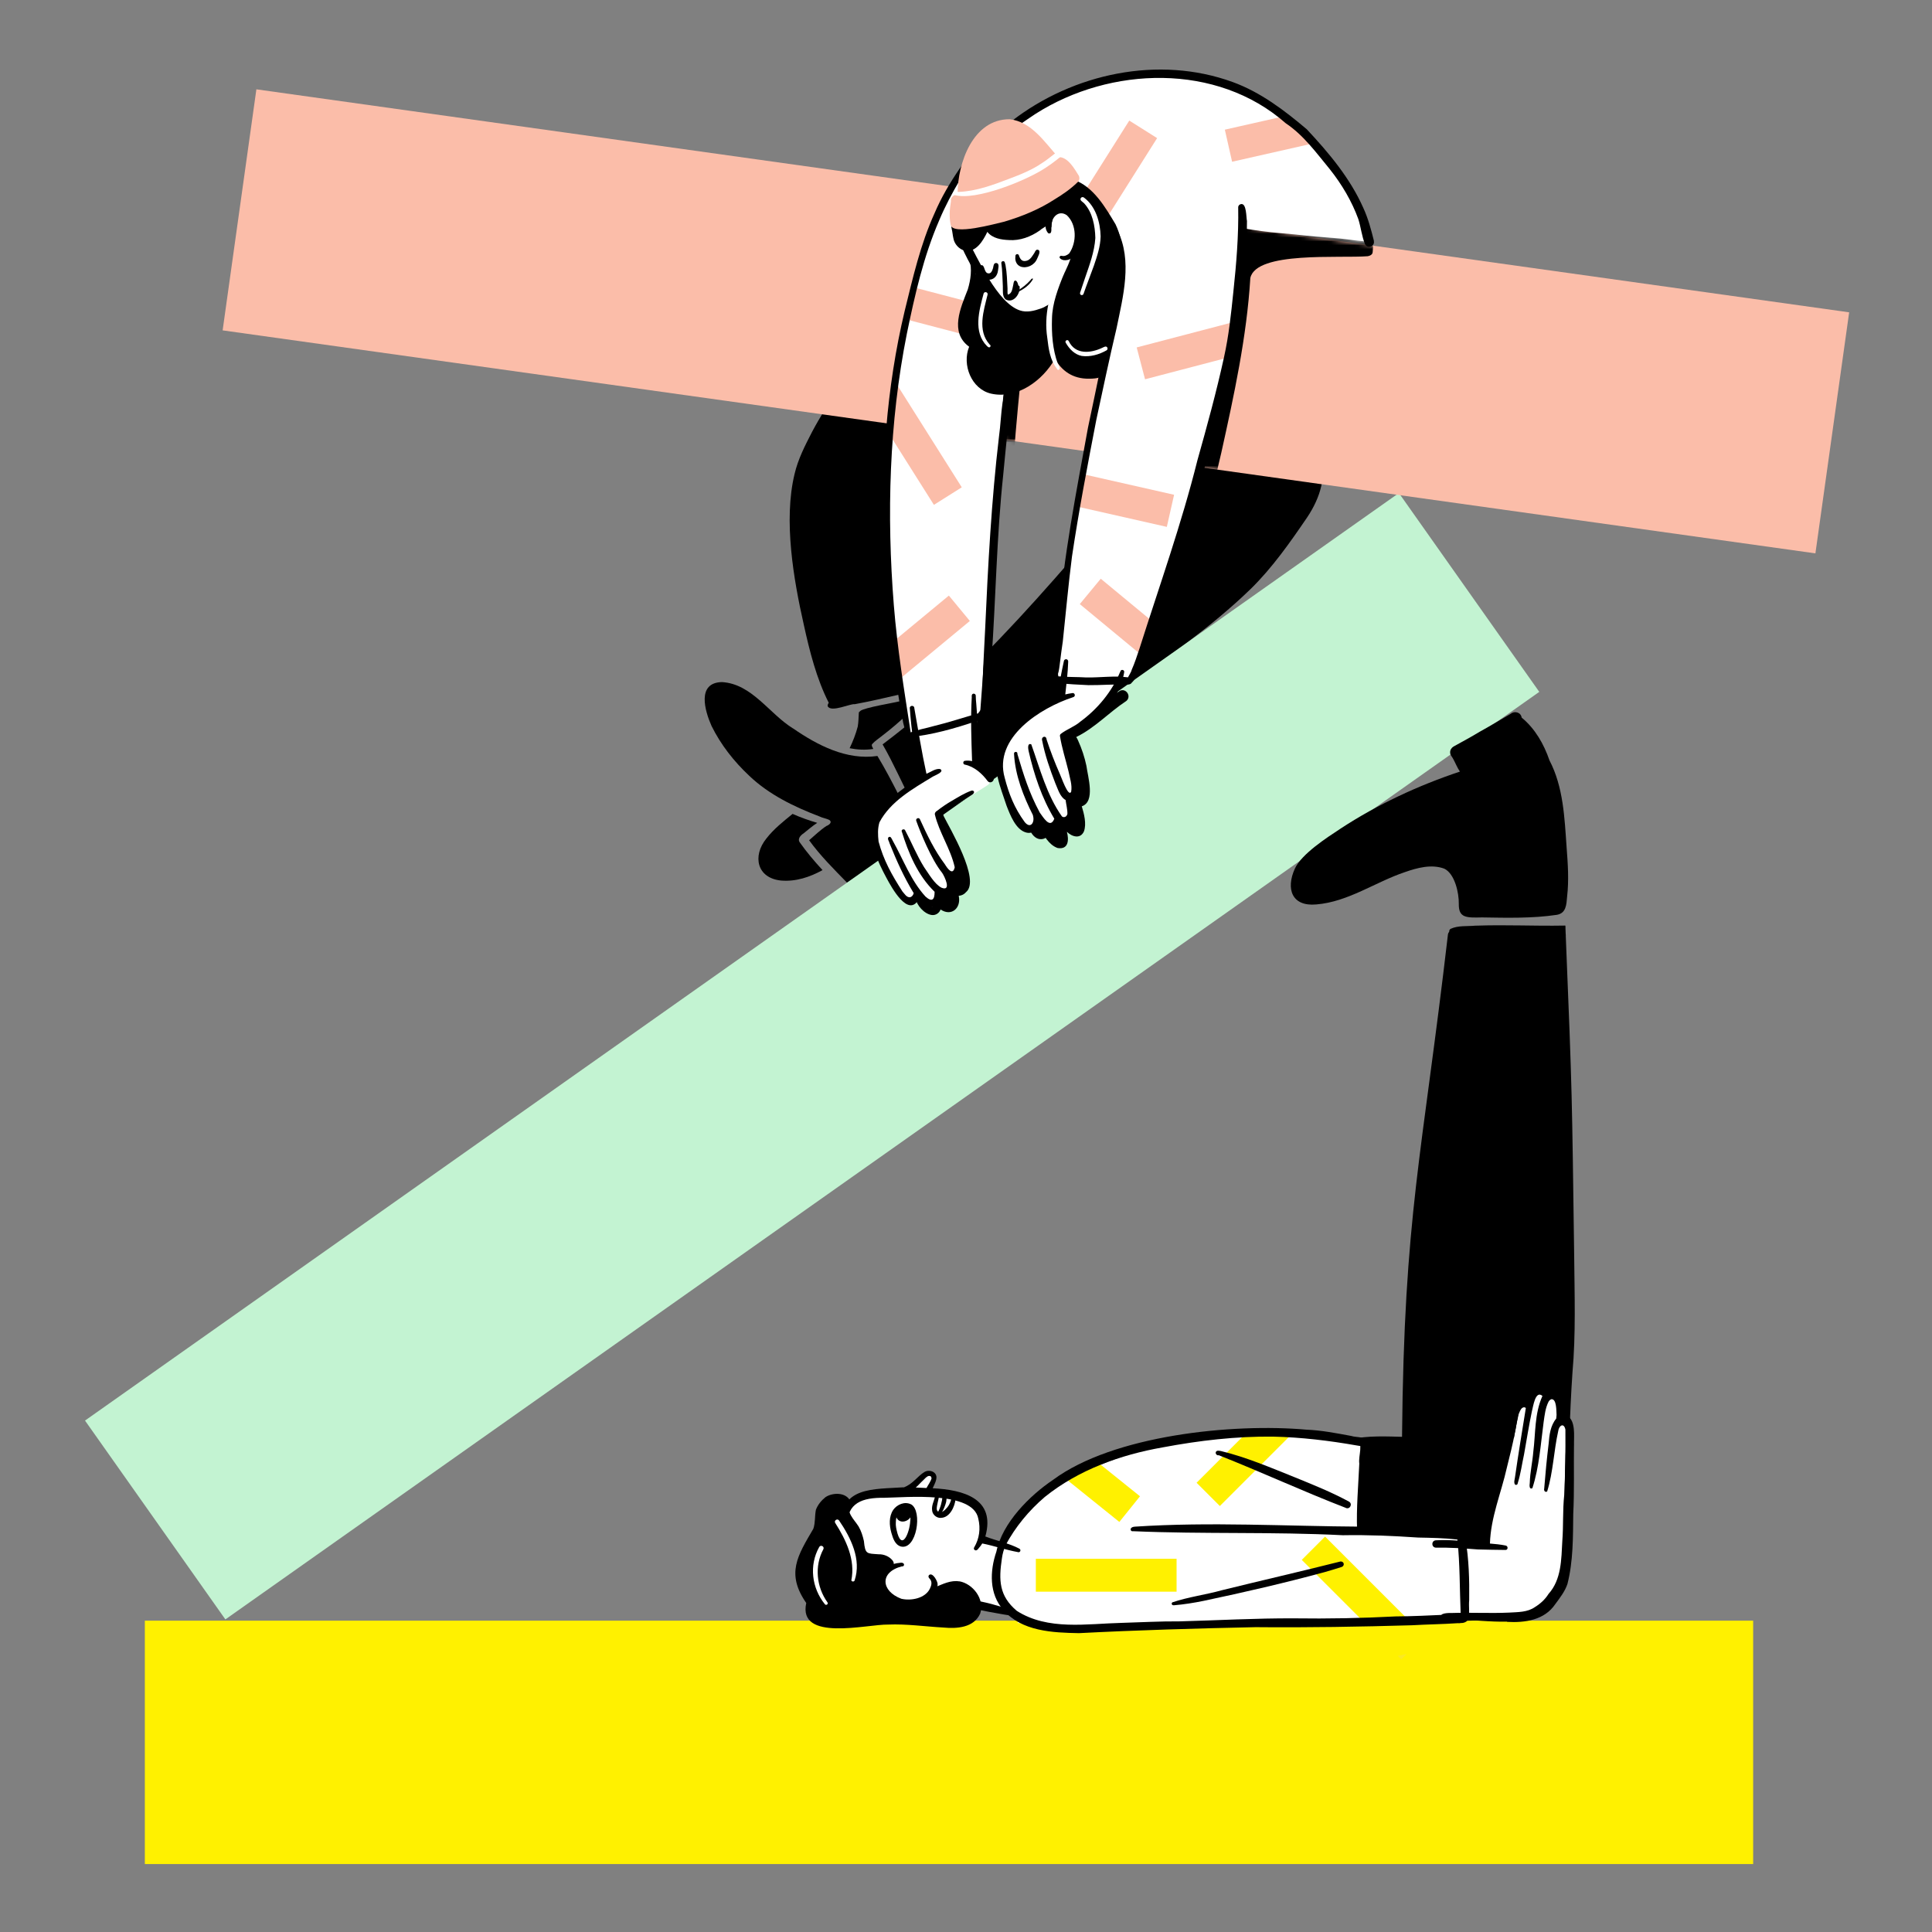 <svg width="500" height="500" viewBox="0 0 500 500" fill="none" xmlns="http://www.w3.org/2000/svg">
<rect x="0" y="0" width="500" height="500" fill="#808080" stroke="none"/>
<path d="M205.195 188.495C199.055 184.695 194.595 176.975 186.845 176.525C180.275 176.655 182.395 183.925 184.145 187.875C186.575 192.785 189.965 197.085 193.935 200.805C199.045 205.665 205.525 208.795 212.055 211.285C212.865 211.695 213.855 211.815 214.655 212.215C215.475 212.845 214.515 213.535 213.875 213.765C212.255 214.825 210.865 216.205 209.395 217.455C212.255 221.415 215.845 224.985 219.215 228.435C222.085 226.735 224.795 224.805 227.495 222.855C231.015 220.605 234.545 218.355 237.905 215.875C234.145 209.215 231.045 202.195 227.075 195.645C219.085 196.795 211.575 192.885 205.205 188.485L205.195 188.495Z" fill="black"/>
<path d="M214.205 182.805C214.155 182.475 214.265 182.165 214.485 181.895C211.315 175.635 209.555 168.645 208.035 161.735C205.365 149.935 202.735 134.675 205.625 122.705C206.535 118.795 208.355 115.285 210.145 111.805C212.225 107.865 214.605 104.125 217.295 100.695C221.055 96.245 225.945 92.805 231.135 90.365C241.355 87.125 253.865 96.845 260.055 104.555C261.695 106.515 263.155 109.665 261.215 111.995C260.325 112.995 259.205 113.705 258.225 114.585C254.865 116.515 251.585 118.595 248.485 120.925C248.485 120.925 248.485 120.925 248.505 120.925C248.465 120.955 248.435 120.985 248.385 121.015C248.415 120.995 248.445 120.965 248.475 120.945C237.375 129.565 239.295 136.965 240.945 149.385C240.945 149.455 240.965 149.535 240.985 149.605C240.985 149.565 240.985 149.535 240.975 149.495C242.135 157.695 243.115 165.925 244.325 174.115C244.495 175.135 244.655 176.175 244.885 177.195C236.935 178.555 229.135 180.795 221.205 182.245C220.135 182.035 215.125 184.455 214.235 182.805H214.205Z" fill="black"/>
<path d="M330.504 107.815C319.434 103.645 311.734 106.425 304.364 112.675C304.604 113.015 304.664 113.495 304.334 113.845C279.784 140.835 257.844 170.555 228.414 192.645C231.304 197.645 233.584 202.995 236.274 208.115C237.674 210.695 239.184 213.175 240.514 215.775C240.594 215.705 240.674 215.645 240.764 215.585C242.304 214.645 243.754 213.575 245.134 212.435C260.244 201.255 274.114 190.055 289.454 179.255C301.184 170.725 313.254 162.535 323.694 152.405C329.274 146.935 333.874 140.385 338.294 133.895C345.544 123.065 343.224 112.295 330.504 107.805H330.484L330.504 107.815Z" fill="black"/>
<path d="M208.046 215.605C209.186 214.715 210.266 213.745 211.496 212.955C209.336 212.325 207.196 211.555 205.116 210.635C202.696 212.615 200.226 214.555 198.306 217.045C194.676 221.565 195.896 227.265 202.146 227.885C206.016 228.195 209.566 226.995 212.876 225.185C210.766 222.905 208.766 220.535 206.976 218.005C206.306 217.025 207.276 216.115 208.066 215.595L208.046 215.605Z" fill="black"/>
<path d="M226.005 193.815C225.845 193.435 225.465 193.015 225.685 192.595C226.475 191.705 227.535 191.055 228.455 190.295C232.635 187.135 236.325 183.365 240.385 180.045C240.555 179.895 240.725 179.745 240.905 179.595C237.675 180.525 234.375 181.155 231.025 181.875C228.805 182.325 226.565 182.715 224.375 183.315C223.805 183.555 222.935 183.625 222.515 184.135C222.395 184.185 222.285 184.295 222.265 184.445C222.185 185.615 222.195 186.855 221.985 188.035C221.475 189.975 220.745 191.845 219.885 193.635C221.885 194.035 223.925 194.145 226.025 193.825L226.005 193.815Z" fill="black"/>
<path d="M453.714 419.426H37.484V482.416H453.714V419.426Z" fill="#FFF100"/>
<path d="M362.036 127.595L22 367.643L58.327 419.102L398.364 179.055L362.036 127.595Z" fill="#C3F3D2"/>
<path d="M478.561 80.829L66.352 23.117L57.618 85.499L469.827 143.211L478.561 80.829Z" fill="#FBBDA9"/>
<mask id="mask0_38116_738" style="mask-type:luminance" maskUnits="userSpaceOnUse" x="57" y="23" width="422" height="121">
<path d="M478.561 80.829L66.352 23.117L57.618 85.499L469.827 143.211L478.561 80.829Z" fill="white"/>
</mask>
<g mask="url(#mask0_38116_738)">
<path d="M258.524 136.247C256.404 136.047 257.094 133.617 257.194 132.167C257.394 129.657 257.704 127.157 257.964 124.647C258.824 112.997 258.774 101.247 260.724 89.707C260.914 88.757 261.104 87.747 261.724 86.987C262.584 85.967 264.374 86.277 264.924 87.457C265.384 88.757 264.804 90.167 264.784 91.507C263.924 100.557 262.954 109.597 262.344 118.667C262.174 122.997 261.894 127.307 261.614 131.627C261.584 132.347 261.694 133.067 261.624 133.777C261.404 134.467 260.544 134.277 260.454 133.587C260.284 134.887 260.194 136.257 258.524 136.247Z" fill="black"/>
<path d="M355.244 65.176C355.274 65.856 354.574 66.196 353.994 66.306C346.744 66.896 325.104 64.956 323.584 71.946C322.654 87.216 319.374 102.256 316.074 117.156C314.714 123.046 313.364 128.996 310.704 134.466C310.324 135.146 309.944 137.186 309.334 137.366C308.924 137.906 308.164 138.226 307.484 138.066C301.454 137.166 300.484 134.856 302.604 129.286C304.144 125.126 306.204 121.186 307.894 117.086C310.294 111.936 310.794 106.216 312.094 100.746C313.734 92.906 315.394 85.076 317.024 77.236C317.764 71.866 318.504 66.606 319.714 61.346C320.044 60.276 319.914 58.836 320.914 58.136C322.264 57.506 324.454 57.446 324.794 58.986C331.364 59.636 336.564 60.446 343.114 61.226C343.084 61.356 344.054 61.356 344.034 61.486C344.224 61.526 352.854 62.326 353.014 62.436C353.834 62.606 355.364 62.866 355.334 63.976L355.254 65.166L355.244 65.176Z" fill="black"/>
</g>
<path d="M405.436 219.297C405.766 223.537 406.056 227.807 405.566 232.047C405.386 234.057 405.356 236.327 402.916 236.757C396.526 237.707 389.976 237.527 383.546 237.427C379.426 237.527 377.476 237.557 377.536 233.907C377.596 231.147 376.516 226.137 373.796 224.817C370.516 223.577 366.796 224.577 363.606 225.697C355.906 228.277 348.916 233.397 340.666 234.067C334.306 234.657 332.736 230.037 335.106 224.807C336.876 220.967 343.406 216.767 346.976 214.417C356.526 208.167 367.006 203.297 377.826 199.687C377.146 198.727 376.576 197.267 376.046 196.337C375.786 195.807 375.296 195.437 375.296 194.787C375.256 194.127 375.606 193.567 376.146 193.217C378.386 191.967 380.736 190.727 382.906 189.397C385.626 187.907 388.256 186.287 390.946 184.747C392.036 183.847 393.646 184.407 393.796 185.707C397.296 188.587 399.546 192.557 401.006 196.787C404.616 203.717 404.896 211.657 405.436 219.267V219.287V219.297Z" fill="black"/>
<path d="M406.186 371.507C406.326 366.107 406.586 360.707 406.946 355.307C407.846 345.217 407.486 335.087 407.396 324.987C406.816 283.077 406.926 283.987 405.216 242.117H405.236C405.236 241.947 405.216 241.787 405.196 241.627C405.176 241.177 405.166 240.737 405.146 240.287V240.257C405.116 239.887 405.186 239.527 405.056 239.537C396.596 239.687 390.226 239.277 381.746 239.567C379.646 239.767 377.366 239.467 375.406 240.387C375.136 240.557 375.036 240.837 375.066 241.097C374.886 241.327 374.746 241.607 374.716 241.917C368.066 299.147 363.366 314.207 362.846 371.847C360.396 371.797 352.776 371.417 350.266 372.547C349.496 372.797 349.036 373.647 349.096 374.447C348.666 383.407 348.626 392.377 348.846 401.347C348.956 404.807 349.056 408.287 349.116 411.747C349.196 412.977 349.196 416.857 349.836 418.477C349.786 418.887 350.036 419.317 350.736 419.627C352.386 419.597 354.046 419.687 355.696 419.777C362.916 420.237 370.136 419.547 377.346 419.427C386.816 419.697 395.826 417.497 401.386 409.187C409.226 396.817 406.066 390.037 406.446 376.677C406.786 376.657 407.076 376.377 407.076 376.037C407.136 375.287 407.246 374.367 407.226 373.567C407.076 373.547 406.936 373.477 406.846 373.357C405.956 373.227 406.236 372.267 406.216 371.567L406.196 371.527L406.186 371.507Z" fill="black"/>
<path d="M405.585 390.676C405.725 393.026 404.945 395.276 404.685 397.586C404.445 402.126 404.905 410.676 400.565 413.266C399.055 414.966 397.195 416.586 394.945 417.166C392.215 417.746 389.455 418.366 386.655 418.316C384.185 418.226 381.735 417.916 379.265 417.966C377.425 417.946 375.445 418.146 374.205 416.486C372.295 413.916 372.685 410.456 372.485 407.436C372.435 405.366 372.115 403.286 372.405 401.226C372.875 398.336 376.675 399.136 378.775 399.266C380.935 399.466 383.115 399.476 385.285 399.526C384.265 392.946 387.765 389.246 388.585 383.386C389.095 380.566 389.515 377.726 389.975 374.896C390.185 373.936 390.365 371.816 391.785 372.236C392.125 370.406 392.415 368.696 392.845 366.826C392.985 364.826 393.865 363.746 395.905 363.456C396.435 362.946 396.365 362.176 396.645 361.536C397.325 359.956 399.475 359.766 400.205 361.426C403.105 360.136 403.325 364.436 403.325 366.316C404.515 366.576 404.785 367.776 404.875 368.866C405.065 368.966 405.185 369.156 405.265 369.336C405.335 369.506 405.395 369.676 405.425 369.846C405.455 370.016 405.465 370.186 405.465 370.346C405.465 370.646 405.465 370.946 405.465 371.236C405.465 371.486 405.425 371.736 405.405 371.986C405.385 372.426 405.365 372.866 405.335 373.296C405.305 373.856 405.265 374.426 405.235 374.986C405.235 375.466 405.175 375.956 405.165 376.446C405.165 377.086 405.125 377.736 405.115 378.376C405.085 379.096 405.055 379.806 405.045 380.526C405.045 381.156 405.015 381.806 405.015 382.436C404.935 384.836 404.985 387.246 405.015 389.646C405.345 389.866 405.575 390.236 405.565 390.676H405.585Z" fill="white"/>
<path d="M242.235 420.117C233.595 420.647 224.145 418.537 217.955 412.127C215.985 409.887 216.085 406.787 215.965 403.987C215.215 395.687 216.185 388.007 225.795 386.517C229.515 385.787 233.215 385.007 236.965 384.487C238.475 383.517 239.345 381.137 241.225 381.017C241.465 381.437 241.665 381.897 241.895 382.317C241.915 382.747 241.775 383.177 241.785 383.607C241.475 384.207 241.115 384.777 240.675 385.287C240.495 385.587 240.855 385.937 241.145 385.787C241.065 385.917 240.985 386.037 240.915 386.167C243.455 386.707 251.025 386.347 251.635 389.377C254.705 391.417 254.515 395.307 255.165 398.537C259.445 399.617 264.305 400.407 267.165 404.147C268.255 405.747 268.705 407.687 269.205 409.527C271.385 415.547 271.095 420.457 263.325 420.037C263.385 419.977 263.425 419.917 263.455 419.837C263.705 419.817 263.955 419.797 264.205 419.767C264.955 419.677 265.065 418.527 264.335 418.297C263.275 418.037 262.205 417.847 261.135 417.617C258.495 417.027 255.805 416.737 253.115 416.467C252.585 416.327 251.835 416.397 251.805 417.077C251.585 417.187 251.465 417.487 251.565 417.727C251.415 417.727 251.275 417.697 251.125 417.687C250.705 417.637 250.505 418.227 250.855 418.447C250.765 418.527 250.685 418.647 250.645 418.757C249.395 418.837 248.145 418.917 246.905 419.007C246.235 419.037 245.645 419.577 245.585 420.247C244.475 420.177 243.365 420.117 242.255 420.107L242.235 420.117Z" fill="white"/>
<path d="M379.065 409.137C378.905 412.427 381.035 418.197 376.435 419.097C367.775 420.007 358.985 419.627 350.265 419.817C332.235 419.637 314.105 420.107 296.095 420.537C289.555 420.637 283.015 420.977 276.485 420.797C274.205 420.767 271.935 420.597 269.645 420.527C267.535 420.407 265.305 420.377 263.365 419.417C263.065 419.247 262.775 419.077 262.495 418.887C262.225 418.697 261.985 418.487 261.745 418.277C261.325 417.897 260.955 417.467 260.605 417.017C260.245 416.557 259.895 416.087 259.585 415.597C259.255 415.047 258.985 414.467 258.735 413.887C255.815 404.357 262.095 392.657 269.915 387.167C293.265 370.957 323.665 369.527 351.085 372.157C352.965 373.657 351.485 376.697 351.785 378.777C351.535 384.397 350.995 390.387 351.215 395.957C359.405 396.077 367.605 396.067 375.755 396.987C378.735 397.157 379.035 400.097 378.915 402.477C378.995 404.707 378.985 406.917 379.065 409.147H379.045L379.065 409.137Z" fill="white"/>
<path d="M309.686 383.727L322.596 370.817C324.736 370.597 326.886 370.447 329.036 370.277C329.236 370.257 329.446 370.247 329.646 370.227H329.536C329.616 370.227 329.706 370.227 329.786 370.207H329.676C329.966 370.187 330.246 370.167 330.536 370.147H330.506H330.616H330.576H330.686H330.636C330.706 370.147 330.766 370.147 330.836 370.147H330.996H330.936C331.026 370.147 331.116 370.147 331.206 370.127H331.176C332.626 370.047 334.076 369.927 335.526 369.927L315.696 389.757L309.666 383.727H309.686Z" fill="#FFF100"/>
<path d="M304.496 403.406V411.926H268.076V403.406H304.496Z" fill="#FFF100"/>
<path d="M275.457 382.427C276.827 381.607 278.137 380.717 279.467 379.837C279.437 379.857 279.407 379.877 279.397 379.897C280.567 379.107 281.747 378.307 282.907 377.497L295.027 387.237L289.687 393.877L275.457 382.427Z" fill="#FFF100"/>
<path d="M361.746 428.537C362.516 428.357 363.286 428.197 364.056 428.037L362.646 429.447L361.746 428.547V428.537Z" fill="#FAE924"/>
<path d="M356.826 420.357C355.706 420.297 354.586 420.257 353.476 420.277L336.896 403.697L342.926 397.667L364.956 419.697C362.246 419.817 359.556 420.437 356.846 420.357H356.826Z" fill="#FFF100"/>
<path d="M379.225 398.257C379.225 397.787 379.045 397.377 378.725 397.147C378.665 396.767 378.425 396.407 377.975 396.257C369.485 395.457 360.915 395.347 352.395 395.097C332.835 394.987 313.265 393.807 293.715 395.097C293.175 395.097 292.335 395.437 292.695 396.097C292.855 396.317 293.085 396.297 293.305 396.277C311.375 397.057 329.475 396.387 347.535 397.317C354.035 397.197 360.525 397.477 367.005 397.917C370.395 397.987 373.795 398.037 377.165 398.427C377.865 404.827 377.745 411.347 378.025 417.787C377.955 417.787 377.895 417.747 377.825 417.747C376.695 417.727 375.565 417.817 374.435 417.877C370.015 418.077 365.595 418.297 361.185 418.327C352.435 418.787 343.675 418.947 334.925 418.827C325.035 418.777 315.165 419.347 305.275 419.607C300.285 419.567 295.305 419.857 290.325 419.997C281.295 420.207 271.195 422.037 263.145 416.887C258.545 413.007 258.455 408.947 259.285 403.367C259.445 402.137 259.775 400.997 260.235 399.907C262.785 395.157 266.275 390.927 270.385 387.417C279.135 380.377 289.955 376.507 300.925 374.577C310.355 372.807 319.905 371.687 329.505 371.797C336.795 371.967 343.955 372.827 351.135 374.087C352.015 374.177 353.495 374.747 353.725 373.337C353.705 371.637 350.955 372.077 349.725 371.627C345.875 370.917 342.035 370.157 338.115 369.997C319.015 368.297 288.095 371.417 272.495 383.007C266.535 387.017 259.415 394.067 257.865 401.547C256.145 406.587 255.945 412.507 259.685 416.677C264.415 422.207 272.465 422.537 279.235 422.657C294.465 421.867 309.695 421.427 324.945 421.107C338.435 421.237 351.905 421.007 365.385 420.617C369.345 420.387 373.325 420.347 377.275 420.077C377.515 420.107 377.755 420.097 377.995 420.047C378.715 420.077 379.565 419.797 379.885 419.207C380.465 417.647 380.045 415.777 380.225 414.117C380.295 408.837 380.155 403.497 379.255 398.287H379.235L379.225 398.257Z" fill="black"/>
<path d="M348.316 390.247C337.236 385.977 326.436 380.957 315.406 376.607C314.966 376.767 314.486 376.217 314.656 375.797C314.856 375.277 315.546 375.457 315.976 375.527C322.566 377.117 328.826 379.817 335.106 382.327C339.846 384.267 344.626 386.167 349.136 388.627C350.096 389.207 349.386 390.687 348.326 390.267L348.316 390.247Z" fill="black"/>
<path d="M303.326 415.287C303.166 415.097 303.226 414.827 303.396 414.687C307.546 413.277 312.026 412.727 316.276 411.537C326.456 409.027 336.676 406.687 346.846 404.127C347.226 404.037 347.636 404.247 347.736 404.637C347.846 405.027 347.606 405.407 347.226 405.527C345.756 405.997 344.276 406.447 342.796 406.867C332.446 409.677 321.996 412.087 311.516 414.297C308.966 414.817 306.376 415.237 303.766 415.447C303.596 415.447 303.446 415.417 303.336 415.277L303.326 415.287Z" fill="black"/>
<path d="M234.575 416.077C228.745 415.807 223.875 408.487 230.485 405.067C231.155 404.777 231.875 404.547 232.605 404.497C232.975 404.447 233.455 404.327 233.765 404.577C234.165 404.827 233.915 405.497 233.425 405.367C227.555 406.857 228.015 411.787 233.255 413.757C235.745 414.347 239.395 413.677 240.635 411.187C241.055 410.337 241.325 409.397 240.635 408.607C240.325 408.367 240.145 407.947 240.445 407.617C241.375 406.827 242.695 409.277 242.655 410.027C242.615 414.127 238.205 416.197 234.575 416.057V416.077Z" fill="black"/>
<path d="M241.046 382.507C241.046 382.327 240.996 382.217 240.916 382.147C240.916 382.147 240.916 382.147 240.896 382.127C240.896 382.127 240.896 382.127 240.896 382.107C240.896 382.107 240.896 382.107 240.876 382.087C240.876 382.087 240.856 382.067 240.846 382.057C240.846 382.057 240.826 382.057 240.816 382.037C240.796 382.037 240.766 382.007 240.746 381.997H240.656C240.656 381.997 240.566 381.977 240.506 381.977H240.386C240.276 381.977 240.126 382.047 240.036 382.097C239.936 382.147 239.846 382.207 239.766 382.287C239.606 382.417 239.476 382.517 239.336 382.677C239.186 382.807 239.056 382.947 238.916 383.097C238.736 383.277 238.556 383.447 238.366 383.627C238.286 383.707 238.206 383.797 238.126 383.877C238.056 383.957 237.966 384.037 237.896 384.107C237.826 384.177 237.746 384.267 237.676 384.337C237.606 384.407 237.526 384.487 237.456 384.557C237.396 384.617 237.336 384.667 237.266 384.727C237.186 384.807 237.096 384.897 236.996 384.967C237.926 384.997 238.846 385.037 239.776 385.097C240.226 384.247 240.846 383.457 241.106 382.547L241.056 382.487L241.046 382.507ZM263.876 400.847C264.346 401.177 263.946 401.897 263.406 401.677C260.326 401.117 257.266 400.057 254.206 399.447C253.956 399.867 253.656 400.267 253.326 400.627C253.126 400.887 252.896 401.237 252.546 401.237C252.136 401.237 251.886 400.757 252.136 400.437C253.456 398.177 253.806 395.607 253.186 393.047C251.846 385.787 234.476 387.547 228.766 387.627C223.386 387.567 219.036 388.807 219.286 395.097C219.286 395.887 218.126 395.997 217.996 395.207C216.806 384.597 226.356 385.447 233.936 384.907C236.246 384.087 237.446 382.017 239.296 380.917C240.616 380.197 242.616 380.967 242.326 382.657C242.326 382.737 242.306 382.827 242.286 382.907C242.266 382.977 242.246 383.047 242.226 383.117C242.206 383.177 242.196 383.227 242.176 383.287C242.146 383.367 242.116 383.457 242.096 383.537C242.026 383.737 241.946 383.927 241.856 384.117C241.796 384.247 241.746 384.377 241.676 384.507C241.576 384.717 241.476 384.937 241.376 385.157C249.276 385.557 257.766 387.777 255.006 397.637C257.926 398.787 261.096 399.347 263.876 400.827V400.847Z" fill="black"/>
<path d="M235.576 393.647C235.776 392.187 235.366 389.967 233.396 390.717C233.346 390.737 233.306 390.757 233.256 390.777C233.206 390.797 233.166 390.827 233.126 390.847C233.086 390.867 233.056 390.897 233.026 390.917C232.986 390.947 232.956 390.977 232.926 390.997C232.856 391.057 232.796 391.107 232.726 391.177C232.636 391.277 232.526 391.387 232.456 391.517C232.386 391.647 232.316 391.777 232.256 391.907C232.226 391.977 232.196 392.027 232.176 392.097C232.126 392.187 232.106 392.287 232.076 392.387C232.046 392.467 232.026 392.557 232.006 392.637C231.956 392.827 231.936 392.997 231.906 393.187C231.906 393.257 231.906 393.307 231.886 393.377C231.886 393.467 231.866 393.567 231.856 393.667C231.836 393.847 231.836 393.977 231.836 394.147C231.836 394.317 231.836 394.487 231.836 394.647C231.836 394.717 231.836 394.787 231.856 394.857C231.876 395.197 231.946 395.487 232.016 395.867C233.316 401.917 235.446 396.557 235.566 393.657L235.576 393.647ZM235.786 389.317C238.816 391.017 237.236 401.217 233.156 400.237C231.596 399.787 231.096 398.077 230.686 396.697C230.146 394.767 230.006 392.507 231.156 390.767C232.156 389.347 234.146 388.497 235.776 389.327L235.786 389.317Z" fill="black"/>
<path d="M263.656 418.437C258.496 417.667 253.316 416.767 248.286 415.357C247.396 415.157 247.196 413.867 248.006 413.427C248.246 413.287 248.516 413.257 248.786 413.317C250.606 413.687 252.396 414.147 254.206 414.547C257.486 415.227 260.656 416.287 263.786 417.457C264.396 417.637 264.306 418.507 263.646 418.447L263.656 418.437Z" fill="black"/>
<path d="M232.655 393.507C231.635 392.867 231.725 391.367 232.195 390.407C232.755 389.727 233.685 389.327 234.565 389.597C235.975 389.957 236.285 391.867 235.445 392.917C234.785 393.677 233.555 394.087 232.655 393.517V393.507Z" fill="black"/>
<path d="M243.476 392.836C242.396 392.886 241.306 391.986 241.236 390.896C241.046 389.656 241.686 388.526 241.986 387.356C242.126 386.896 242.166 386.516 242.266 386.106C242.316 385.846 242.406 385.506 242.736 385.546C243.936 385.716 241.986 390.016 242.526 390.906C243.316 392.166 244.616 390.756 245.226 390.026C245.766 389.356 246.066 388.506 246.266 387.686C246.426 387.046 247.346 387.176 247.316 387.836C247.136 389.876 245.816 392.826 243.466 392.816L243.476 392.836Z" fill="black"/>
<path d="M242.687 392.077C242.527 391.937 242.497 391.667 242.647 391.507C243.407 390.207 243.797 388.687 243.937 387.187C244.007 386.557 244.927 386.567 244.967 387.187C244.987 387.607 244.967 388.027 244.907 388.437C244.877 389.077 243.557 392.767 242.677 392.057L242.687 392.077Z" fill="black"/>
<path d="M248.276 409.266C246.096 408.886 243.966 409.956 241.996 410.786C241.206 410.906 240.656 411.746 240.746 412.556C240.556 412.946 240.316 413.206 239.986 413.436C239.136 413.886 238.406 414.586 237.436 414.726C235.386 415.136 233.116 415.306 231.256 414.126C228.786 412.566 227.156 408.496 229.516 406.206C230.726 406.636 231.946 405.026 230.966 403.806C230.076 402.746 228.696 402.206 227.376 402.246C224.316 402.026 223.916 402.286 223.576 398.806C223.286 397.506 222.876 396.206 222.216 395.066C220.966 393.106 218.886 391.416 219.946 388.856C220.026 388.746 220.076 388.596 220.036 388.426C218.886 386.136 215.476 386.236 213.626 387.466C212.566 388.316 211.606 389.476 211.146 390.766C210.836 392.376 211.026 394.056 210.496 395.636C206.396 402.646 203.376 407.236 208.656 414.856C206.436 424.986 224.376 420.336 229.846 420.436C234.636 420.236 239.406 420.946 244.196 421.206C247.576 421.516 252.016 421.306 253.676 417.576C254.906 413.796 251.726 409.846 248.276 409.236V409.256V409.266Z" fill="black"/>
<path d="M220.326 409.007C221.406 403.647 218.966 398.547 216.136 394.107C215.796 393.477 216.726 392.907 217.146 393.497C220.196 397.967 222.996 403.577 221.166 409.037C221.186 408.997 221.196 408.967 221.206 408.917C221.146 409.367 220.466 409.437 220.326 408.997V409.007Z" fill="white"/>
<path d="M213.466 415.157C210.086 410.997 209.346 405.117 211.996 400.397C212.346 399.687 213.416 400.187 213.096 400.917C210.736 405.277 211.286 410.707 214.146 414.687C214.456 415.127 213.786 415.597 213.466 415.157Z" fill="white"/>
<path d="M390.035 419.677C385.555 419.777 381.115 419.227 376.655 419.007C375.555 418.867 374.415 418.977 373.335 418.657C371.965 417.397 375.165 417.417 375.855 417.437C380.775 417.277 385.685 417.567 390.595 417.337C392.865 417.197 395.335 417.267 397.255 415.897C398.665 415.027 399.885 413.907 400.765 412.497C404.115 408.767 404.065 403.557 404.325 398.817C404.635 394.867 404.395 390.887 404.815 386.947C405.085 381.307 405.165 375.617 405.125 369.967C404.735 368.117 403.455 368.887 403.265 370.367C402.115 375.497 401.965 380.977 400.405 385.987C399.895 386.317 399.495 385.767 399.635 385.267C399.945 381.377 400.315 377.497 400.785 373.627C400.965 371.367 401.245 368.947 402.745 367.137C402.805 366.807 402.795 366.487 402.835 366.167C402.765 365.207 402.885 362.047 401.525 362.107C401.205 362.177 400.965 362.457 400.785 362.717C399.945 364.347 399.755 366.207 399.495 367.997C398.725 373.707 398.365 379.657 396.575 385.147C395.705 385.557 395.835 384.307 395.905 383.797C395.975 381.037 396.595 378.467 396.815 375.747C397.435 370.827 397.105 365.887 399.185 361.267C397.325 359.667 396.785 364.097 396.455 365.227C395.675 368.927 395.095 372.657 394.425 376.387C393.875 378.897 393.555 381.447 392.775 383.897C392.775 384.237 392.305 384.427 392.065 384.167C391.705 383.607 392.035 382.807 392.095 382.197C392.945 376.277 393.925 370.367 394.875 364.467C394.875 364.427 394.875 364.397 394.845 364.367C394.515 364.067 394.055 364.227 393.775 364.517C392.545 366.187 392.595 368.537 392.105 370.507C391.535 373.647 390.735 376.737 389.975 379.827C388.505 386.387 385.795 392.677 385.595 399.467C386.955 399.577 388.295 399.707 389.675 399.987C390.345 400.127 390.305 401.127 389.635 401.127C387.255 401.087 384.865 401.077 382.495 400.997C378.875 400.717 375.255 400.467 371.625 400.537C370.375 400.477 370.385 398.647 371.655 398.627C375.845 398.377 380.035 398.987 384.185 399.367C383.975 394.717 384.655 390.037 386.125 385.617C387.685 379.907 389.425 374.227 390.645 368.437C391.095 366.017 391.985 361.517 395.265 362.257C395.695 360.707 396.595 358.827 398.375 358.647C399.245 358.587 400.445 358.897 400.835 359.737C401.225 359.597 401.665 359.567 402.155 359.687C405.135 360.567 404.745 363.767 404.975 366.217C405.195 366.277 405.425 366.317 405.635 366.397V366.427C407.805 367.707 407.325 371.587 407.345 373.777C407.265 379.797 407.455 385.807 407.155 391.827C407.085 397.867 407.155 404.017 405.655 409.917C405.005 411.877 403.705 413.507 402.505 415.147C399.715 419.287 394.705 419.997 390.025 419.737V419.707L390.035 419.677Z" fill="black"/>
<path d="M243.324 234.275C241.874 234.185 241.154 232.305 242.184 231.275C242.364 229.805 244.274 229.425 245.124 230.565C246.454 230.925 247.274 232.345 246.084 233.385C246.034 233.775 245.534 233.995 245.214 233.765C245.104 233.785 244.984 233.805 244.864 233.805C244.414 234.145 243.854 234.325 243.304 234.275H243.324Z" fill="black"/>
<path d="M244.243 211.216C243.723 209.386 241.413 210.286 242.423 211.906C244.123 216.156 246.353 220.176 247.933 224.456C247.473 224.656 247.103 225.066 246.993 225.666C245.573 225.666 244.953 227.286 245.503 228.446C245.453 228.646 245.443 228.846 245.483 229.056C244.513 230.336 246.213 232.016 245.653 233.476C244.403 233.786 243.613 231.786 242.323 232.216C241.113 232.586 241.863 233.866 241.343 234.666C239.933 234.486 238.893 233.166 238.073 232.116C237.753 231.696 237.043 231.916 236.943 232.406C237.183 234.266 239.193 236.526 241.103 236.796C242.113 236.956 243.073 236.326 243.423 235.376C246.263 237.296 248.813 234.956 248.113 231.836C248.953 231.766 249.563 231.406 249.993 230.896C253.863 227.796 245.723 214.246 244.223 211.206L244.243 211.216Z" fill="black"/>
<path d="M269.184 217.175C267.894 217.075 266.864 215.805 266.504 214.645C266.464 214.225 266.984 213.935 267.324 214.195C267.534 212.905 269.754 212.525 269.714 214.145C269.984 214.075 270.184 213.875 270.474 213.865C270.904 213.815 271.314 214.125 271.454 214.515C271.574 214.935 271.424 215.345 271.364 215.755C271.174 216.755 270.144 217.255 269.194 217.165L269.184 217.175Z" fill="black"/>
<path d="M289.863 178.775C285.753 181.195 282.113 184.295 278.593 187.505C278.133 188.025 275.923 189.565 276.203 190.425C274.993 191.845 276.673 194.935 276.943 196.535C277.663 199.315 278.563 202.135 278.773 204.995C275.843 205.155 276.663 208.945 276.873 210.905C275.273 211.585 272.433 211.265 272.233 213.635C271.723 213.705 271.243 213.985 270.933 214.395C270.313 213.955 269.083 211.315 268.383 212.585C268.273 213.145 268.753 213.635 268.963 214.125C270.093 216.115 271.423 218.675 273.713 219.465C276.563 219.935 276.663 217.345 276.113 215.265C277.413 216.555 279.593 217.225 280.523 215.165C281.233 213.195 280.553 210.625 279.963 208.675C283.553 207.485 281.523 200.995 281.163 198.195C280.693 195.955 279.973 193.785 279.033 191.705C278.903 191.375 278.733 191.045 278.523 190.745C283.433 188.335 286.913 184.425 291.483 181.415C292.883 180.255 291.483 178.025 289.843 178.765H289.863V178.775Z" fill="black"/>
<path d="M253.144 198.366C254.734 199.196 257.684 201.196 255.744 203.096C251.834 205.696 247.684 207.926 243.824 210.576C243.514 210.476 243.184 210.776 243.294 211.096C243.744 212.246 244.174 213.446 244.924 214.426C245.644 216.566 251.644 229.296 245.424 226.916C245.884 228.146 246.534 229.706 245.674 230.916C244.984 231.866 243.654 231.626 242.894 230.876C243.074 232.096 242.404 233.746 241.134 233.746C239.694 233.586 238.714 232.196 237.574 231.426C237.064 232.316 236.014 233.036 234.964 232.736C233.914 232.436 233.454 231.316 232.844 230.506C231.654 228.676 230.464 226.856 229.424 224.926C225.184 217.396 224.594 212.526 231.694 206.676C233.854 204.706 236.014 202.716 238.554 201.256C238.454 197.606 238.084 193.976 237.514 190.366C237.494 188.766 236.244 187.526 237.744 186.206C240.254 184.416 243.374 183.666 246.354 183.096C248.294 182.696 250.814 182.316 252.334 183.896C253.434 185.316 252.644 188.566 252.584 190.336C252.274 193.026 252.554 195.726 253.134 198.366H253.144Z" fill="white"/>
<path d="M284.084 172.616C285.864 173.006 289.804 172.486 288.954 175.406C288.374 177.776 287.744 180.196 286.254 182.176C283.414 185.716 279.264 187.986 275.354 190.156C275.644 193.596 276.414 196.966 277.194 200.316C277.344 202.006 279.174 205.376 276.804 206.076C276.924 208.036 277.564 210.146 276.944 212.056C276.274 213.286 274.584 213.166 273.784 212.126C273.984 213.406 272.844 214.616 271.544 214.426C270.164 214.246 269.244 213.046 268.564 211.936C268.764 214.246 267.234 216.006 265.014 214.556C261.394 211.066 257.474 201.736 258.494 196.716C261.364 187.126 267.344 184.416 275.264 179.746C276.094 170.826 274.874 171.556 284.064 172.616H284.084Z" fill="white"/>
<path d="M235.014 189.706C233.784 189.016 234.464 187.266 234.344 186.116C231.434 171.356 229.134 156.316 229.414 141.196C229.154 132.286 229.744 123.376 229.984 114.476C230.634 103.886 232.694 93.426 234.444 82.976C235.704 76.046 237.114 69.096 239.404 62.426C241.934 55.976 244.704 49.406 248.864 43.816C251.114 41.046 253.774 38.646 256.544 36.426C269.604 25.806 275.924 21.616 293.104 19.806C297.094 19.516 301.094 19.136 305.094 19.146C311.184 19.526 317.224 20.946 322.774 23.486C325.964 24.776 329.004 26.406 331.704 28.556C342.684 36.626 351.934 48.936 353.754 62.516C353.424 62.456 351.994 62.376 351.664 62.326C351.294 62.266 350.914 62.246 350.554 62.196C349.264 62.026 347.974 61.836 346.674 61.716C344.634 61.516 342.574 61.386 340.524 61.226C338.734 61.066 336.944 60.866 335.164 60.686C332.254 60.386 329.334 60.186 326.424 59.796C324.874 59.576 323.354 59.396 321.834 58.996C319.824 95.566 308.124 130.826 296.374 165.256C295.654 166.616 294.324 172.516 292.714 174.906C292.524 176.246 291.174 177.346 289.834 176.796C288.924 176.726 288.014 176.736 287.104 176.756C283.974 176.876 280.874 176.296 277.754 176.146C276.664 176.026 275.124 176.106 274.264 175.336C272.224 175.466 274.174 162.426 274.454 160.726C278.914 129.976 285.224 99.546 289.444 68.756C286.584 69.936 283.704 71.156 280.824 72.486C276.764 75.326 272.764 78.256 268.684 81.086C268.274 81.396 267.794 81.796 267.264 81.716C265.714 82.666 264.584 83.966 263.594 85.496C261.874 89.976 261.374 94.836 260.864 99.576C257.794 127.746 255.764 156.086 253.674 184.296C253.224 185.336 251.934 185.246 251.024 185.626C249.044 186.256 247.014 186.686 245.004 187.236C242.884 187.846 240.764 188.496 238.644 189.086C237.454 189.316 236.234 190.096 235.004 189.716L235.014 189.706Z" fill="white"/>
<path d="M279.445 156.345L284.875 149.775L298.905 161.375C297.725 164.155 296.795 167.005 295.785 169.855L279.455 156.345H279.445Z" fill="#FBBDA9"/>
<path d="M303.854 128.046L301.974 136.356L278.734 131.096L280.254 122.706L303.854 128.046Z" fill="#FBBDA9"/>
<path d="M294.174 89.915L320.034 83.145C319.554 86.285 318.574 89.335 318.034 92.475L296.334 98.156L294.174 89.915Z" fill="#FBBDA9"/>
<path d="M316.994 33.556L333.034 29.926C335.384 31.756 337.664 33.676 339.794 35.766L339.734 35.706C340.184 36.046 340.584 36.426 340.944 36.866L318.864 41.856L316.984 33.546L316.994 33.556Z" fill="#FBBDA9"/>
<path d="M299.464 35.736L280.024 66.546L272.814 62.006L292.254 31.206L299.464 35.746V35.736Z" fill="#FBBDA9"/>
<path d="M231.855 174.536C231.485 171.816 231.205 169.076 230.795 166.356L245.565 154.136L250.995 160.706L232.195 176.266C232.085 175.686 231.975 175.116 231.855 174.536Z" fill="#FBBDA9"/>
<path d="M231.335 98.276L248.905 126.116L241.695 130.656L229.975 112.096C230.625 107.506 230.935 102.886 231.325 98.266L231.335 98.276Z" fill="#FBBDA9"/>
<path d="M266.134 82.126L263.974 90.366L234.494 82.656C234.984 79.856 235.404 77.026 236.204 74.306L266.124 82.136L266.134 82.126Z" fill="#FBBDA9"/>
<path d="M321.235 52.806C320.815 52.846 320.455 53.196 320.445 53.626C320.575 60.976 319.965 68.296 319.185 75.586C318.605 81.216 318.015 86.866 316.785 92.396C314.825 101.366 312.385 110.256 309.895 119.096C305.785 135.586 300.045 151.626 294.905 167.826C294.275 169.686 293.675 171.566 292.875 173.366C292.805 173.836 292.275 174.576 291.925 175.296C288.355 174.826 284.755 175.386 281.165 175.326C278.745 175.176 276.315 175.256 273.895 175.036C273.875 174.826 273.835 174.616 273.805 174.416C274.115 173.426 274.195 172.356 274.335 171.346C274.535 169.556 274.805 167.766 275.055 165.986C275.835 158.686 276.485 151.346 277.425 144.056C279.195 132.186 281.455 120.386 283.735 108.606C285.435 100.706 287.085 92.866 288.955 84.986C290.635 76.776 293.135 67.476 289.185 59.566C288.805 58.786 288.475 57.946 287.465 58.356C286.265 59.106 287.495 60.376 287.865 61.306C291.405 71.806 287.015 84.576 284.825 95.086C283.785 100.286 282.645 105.466 281.575 110.646C278.535 127.356 275.235 144.046 273.915 161.006C273.575 164.766 273.245 168.546 272.865 172.326C272.435 172.936 272.255 174.346 272.325 174.756C272.325 175.976 272.195 176.536 273.645 176.696C276.305 177.126 279.005 177.146 281.685 177.316C284.945 177.346 288.205 177.056 291.455 177.166C291.885 177.166 292.185 177.196 292.605 176.976C292.735 176.896 292.825 176.786 292.895 176.676C295.655 174.206 299.545 160.936 300.635 157.876C303.615 148.226 307.075 138.726 309.675 128.966C312.765 116.406 316.815 104.076 319.235 91.346C320.475 85.276 320.985 79.076 321.615 72.926C322.205 67.706 322.715 62.446 322.715 57.196C322.505 56.256 322.625 52.616 321.225 52.816V52.796L321.235 52.806Z" fill="black"/>
<path d="M355.574 62.346C354.844 59.426 354.074 56.506 352.804 53.766C349.394 46.086 343.884 39.536 338.194 33.456C332.394 28.546 326.224 23.856 319.004 21.226C299.864 14.266 277.774 18.996 261.854 31.306C258.174 33.806 255.004 36.846 252.104 40.146C252.054 40.026 251.984 39.926 251.864 39.846C251.594 39.676 251.204 39.736 251.004 39.986C250.034 41.236 249.134 42.526 248.224 43.826C245.774 47.406 243.574 51.166 241.874 55.156C238.204 63.226 236.244 71.896 234.134 80.456C229.354 100.506 227.964 121.216 228.724 141.786C228.944 156.986 230.964 172.136 233.744 187.066C233.974 187.756 234.424 190.526 235.124 190.666C235.184 190.706 235.234 190.746 235.314 190.756C241.244 190.216 247.144 188.496 252.794 186.596C254.024 186.256 254.864 185.986 255.044 184.836C255.114 184.816 255.194 184.776 255.244 184.726C255.484 184.466 255.414 184.076 255.494 183.736C256.074 179.476 256.294 175.196 256.594 170.916C257.714 154.926 257.924 138.906 259.624 122.966C260.254 115.986 261.134 109.046 261.464 102.036C261.494 101.576 261.114 101.176 260.654 101.156C259.334 101.256 259.764 103.176 259.464 104.146C259.044 107.056 258.944 110.056 258.534 113.006C256.574 129.606 255.694 146.316 254.944 163.016C254.634 169.726 254.114 176.456 254.324 183.176C254.154 183.216 253.994 183.316 253.884 183.516C253.734 183.926 253.374 184.236 253.134 184.626C249.314 185.706 245.554 186.966 241.684 187.896C239.714 188.486 237.604 188.796 235.684 189.536C233.994 178.626 232.214 167.686 231.324 156.656C229.454 133.226 230.094 109.396 234.704 86.306C236.754 76.366 239.004 66.376 243.054 57.046C244.564 53.426 246.424 49.946 248.424 46.556C249.884 44.916 251.294 43.226 252.754 41.606C257.214 36.846 262.584 33.066 267.994 29.466C287.344 17.126 314.934 16.216 332.734 31.886C337.404 35.006 340.674 39.576 344.194 43.846C347.244 47.686 349.844 52.056 351.524 56.676C352.204 58.746 352.414 61.176 353.284 63.226C353.974 64.486 355.864 63.716 355.544 62.366V62.346H355.574Z" fill="black"/>
<path d="M275.733 50.406C287.623 57.756 279.793 83.646 265.853 82.886C260.823 81.786 256.763 75.806 254.163 71.656C252.443 68.496 249.853 65.486 249.523 61.816C249.563 57.186 253.233 53.786 256.943 51.576C262.403 47.766 269.803 47.596 275.733 50.416V50.406Z" fill="white"/>
<path d="M255.643 202.195C254.203 200.235 252.143 198.375 249.703 197.885C249.223 197.815 249.143 197.085 249.613 196.915C252.363 196.415 255.903 198.725 257.073 201.165C257.563 202.045 256.323 202.945 255.653 202.185L255.643 202.195Z" fill="black"/>
<path d="M252.204 198.806C251.434 198.346 251.634 197.476 251.564 196.726C251.384 191.316 251.174 185.866 251.494 180.456C251.454 180.046 251.454 179.576 251.974 179.516C252.254 179.516 252.524 179.726 252.524 180.016C252.524 180.756 252.594 181.486 252.664 182.216C252.994 186.156 253.144 190.106 253.344 194.056C253.414 195.316 253.514 196.576 253.484 197.836C253.604 198.526 252.844 199.126 252.204 198.796V198.806Z" fill="black"/>
<path d="M289.954 173.786C290.064 173.116 291.094 173.316 290.934 173.986C289.714 181.596 282.844 187.866 276.184 191.116C277.414 193.696 277.874 196.606 278.554 199.366C278.984 201.776 280.414 206.386 277.264 207.196C277.444 207.756 277.594 208.326 277.714 208.896C278.584 211.306 277.254 215.406 274.204 213.306C273.294 216.606 270.334 215.406 268.784 213.276C268.564 214.856 267.094 215.906 265.504 215.436C262.854 214.686 261.434 210.916 260.514 208.566C258.984 203.836 256.584 198.676 258.504 193.716C259.624 190.296 262.004 187.446 264.954 185.476C267.784 183.516 270.724 181.406 273.994 180.236C273.954 177.156 274.704 174.126 275.324 171.126C275.344 170.816 275.634 170.586 275.934 170.606C276.294 170.636 276.504 170.976 276.444 171.316C276.344 174.136 276.014 176.916 275.694 179.716C276.254 179.576 276.824 179.476 277.394 179.396C278.154 179.126 278.514 180.246 277.704 180.436C269.234 183.206 257.064 190.906 260.014 201.276C261.094 205.436 262.474 209.026 265.204 212.766C266.764 214.656 267.874 212.696 267.314 211.046C267.314 211.046 267.334 211.026 267.354 211.026C264.864 206.106 262.734 200.686 262.434 195.146C262.284 194.436 263.434 194.366 263.304 195.146C264.914 200.546 266.284 205.066 269.084 210.286C269.964 211.446 271.764 214.656 272.854 211.886C269.604 206.526 267.604 200.446 266.204 194.366C266.074 193.766 265.844 192.206 266.894 192.636C269.134 198.906 270.904 205.766 274.824 211.286C275.114 211.546 275.574 211.526 275.864 211.286C276.044 211.136 276.174 210.896 276.244 210.676C276.274 209.446 275.924 208.246 275.774 207.036C274.304 206.256 273.774 204.136 273.114 202.696C271.724 199.096 270.434 195.436 269.704 191.626C269.414 190.596 270.784 190.236 270.854 191.376C271.844 194.396 272.984 197.346 274.264 200.256C274.594 200.846 276.444 206.456 277.214 204.916C277.534 203.156 276.864 201.356 276.534 199.636C275.794 196.586 274.804 193.576 274.314 190.476C274.284 190.256 274.384 190.066 274.514 189.946C276.004 188.766 278.104 188.056 279.554 186.786C284.094 183.456 287.764 179.016 289.934 173.796V173.826H289.954V173.786Z" fill="black"/>
<path d="M251.884 204.656C252.314 204.976 251.964 205.426 251.624 205.646C248.884 207.366 246.194 209.176 243.534 211.026C244.874 214.286 246.494 217.426 247.754 220.726C248.644 222.826 250.424 227.626 246.654 227.666C247.604 229.816 246.154 232.576 243.604 231.686C243.774 233.206 242.784 234.756 241.164 234.766C239.824 234.646 238.714 233.776 237.754 232.776C235.014 237.566 230.724 229.626 229.444 227.256C227.074 222.866 224.754 217.806 225.994 212.716C225.744 211.216 228.964 208.316 229.684 207.496C232.234 205.066 235.084 203.076 238.064 201.206C236.744 195.346 235.904 189.356 235.464 183.366C235.294 182.536 236.614 182.406 236.624 183.256C237.634 188.926 238.524 194.616 239.764 200.256C240.864 199.816 242.104 198.836 243.304 199.026C244.614 199.756 241.754 200.726 241.254 201.086C236.184 204.176 230.454 207.406 227.604 212.806C227.104 214.416 227.194 216.126 227.374 217.786C228.664 222.616 230.764 226.386 233.554 230.716C234.084 231.286 234.574 232.226 235.454 232.216C235.994 232.126 236.344 231.646 236.464 231.146C233.864 226.876 232.044 222.766 230.214 218.246C230.144 217.766 229.604 217.186 229.904 216.726C230.514 216.176 230.784 217.156 231.034 217.566C233.764 222.406 235.724 227.896 239.514 232.026C241.244 233.586 241.894 232.806 241.874 230.796C237.474 226.506 235.094 220.766 233.334 215.046C233.394 214.566 234.104 214.466 234.274 214.936C235.944 218.066 237.264 221.386 239.144 224.406C240.304 226.046 241.884 228.876 243.684 229.746C246.334 230.776 244.454 226.776 243.804 225.866C241.024 222.436 238.134 215.266 237.154 212.506C236.824 211.806 237.894 211.376 238.124 212.136C239.944 216.126 241.874 220.136 244.514 223.646C245.134 224.666 246.574 226.776 247.084 224.446C246.044 219.716 243.054 215.466 241.944 210.796C241.874 210.406 242.144 210.016 242.514 209.836C243.744 208.886 245.024 207.996 246.384 207.226C247.984 206.286 249.574 205.286 251.334 204.646C251.524 204.576 251.704 204.566 251.884 204.676H251.904L251.884 204.656Z" fill="black"/>
<path d="M265.354 82.896C258.724 82.096 255.114 75.636 252.164 70.336C249.784 65.946 247.324 61.476 246.624 56.496C246.564 55.806 246.594 53.446 247.644 53.846C247.844 53.946 247.944 54.186 247.894 54.386C248.314 56.896 249.184 59.336 250.194 61.666C253.174 67.036 258.044 78.336 263.944 80.336C265.744 80.946 267.654 80.446 269.384 79.836C271.724 79.036 273.284 77.026 275.304 75.716C275.954 75.316 276.694 76.176 276.164 76.746C273.644 80.246 269.914 83.226 265.354 82.876V82.896Z" fill="black"/>
<path d="M263.854 74.066C264.194 75.966 262.234 78.726 260.194 77.446C259.334 76.596 259.584 75.126 259.534 74.086C259.414 72.086 259.434 70.066 259.144 68.076C259.084 67.566 259.864 67.386 260.024 67.876C260.094 68.116 260.154 68.346 260.224 68.596C260.584 70.576 260.644 72.616 260.744 74.636V74.876C260.744 74.956 260.744 75.036 260.744 75.116V75.716C260.744 75.786 260.744 75.836 260.764 75.906C260.764 75.946 260.764 75.976 260.764 76.016C260.764 76.056 260.784 76.086 260.794 76.126V76.146C260.794 76.146 260.794 76.166 260.814 76.176V76.196C260.814 76.196 260.814 76.196 260.814 76.216C260.814 76.216 260.814 76.216 260.834 76.216H260.934C261.904 75.936 262.004 74.696 262.194 73.876C262.194 73.806 262.224 73.746 262.234 73.676C262.234 73.626 262.254 73.586 262.264 73.536C262.304 73.336 262.304 73.206 262.374 73.006C262.394 72.946 262.414 72.896 262.444 72.836C262.464 72.796 262.494 72.756 262.514 72.736C262.514 72.736 262.514 72.736 262.514 72.716C262.544 72.696 262.574 72.666 262.604 72.646C262.604 72.646 262.624 72.646 262.634 72.626C262.634 72.626 262.634 72.626 262.654 72.626H262.764C262.764 72.626 262.824 72.626 262.834 72.626H262.894C262.974 72.676 263.034 72.716 263.094 72.796C263.124 72.836 263.164 72.876 263.184 72.916C263.204 72.956 263.234 72.986 263.254 73.016C263.284 73.066 263.314 73.116 263.324 73.176C263.384 73.286 263.414 73.406 263.454 73.516C263.494 73.616 263.514 73.726 263.534 73.846L263.804 74.046L263.854 74.066Z" fill="black"/>
<path d="M255.604 72.366C254.844 72.306 254.124 71.896 253.814 71.176C253.474 70.536 252.964 68.136 254.354 68.716C254.844 69.236 254.794 70.226 255.444 70.656C256.434 71.076 256.754 70.136 257.004 69.376C257.124 68.876 257.114 68.046 257.824 68.066C258.774 68.186 258.314 69.376 258.284 70.026C258.104 71.496 257.084 72.566 255.614 72.376L255.604 72.366Z" fill="black"/>
<path d="M264.084 68.966C263.074 68.576 262.614 67.416 262.794 66.406C262.724 66.177 262.854 65.886 263.094 65.796C263.394 65.686 263.694 65.897 263.724 66.186C264.074 67.216 264.614 67.817 265.774 67.457C266.694 67.177 267.194 66.197 267.704 65.447C267.914 65.037 268.134 64.427 268.714 64.677C269.474 65.016 268.574 66.507 268.364 67.046C267.684 68.636 265.734 69.567 264.094 68.987L264.084 68.966Z" fill="black"/>
<path d="M275.204 67.316C274.764 67.226 273.794 66.706 274.404 66.246C274.574 66.166 274.654 66.206 274.804 66.216C275.484 66.396 276.224 66.026 276.714 65.576C278.684 62.736 278.714 58.126 276.074 55.686C273.964 54.236 272.014 56.286 272.144 58.496C272.114 59.456 270.724 59.456 270.684 58.496C270.574 55.096 273.704 52.396 276.904 54.246C280.304 56.736 280.404 61.836 278.654 65.346C278.054 66.626 276.614 67.546 275.194 67.316H275.214H275.204Z" fill="black"/>
<path d="M271.344 60.396C270.324 59.476 270.464 57.706 270.914 56.516C271.284 55.656 272.594 56.106 272.354 57.016C272.254 57.386 272.184 57.766 272.144 58.146C271.934 58.776 272.484 60.666 271.344 60.396Z" fill="black"/>
<path d="M262.375 76.237C262.135 75.647 262.925 75.516 263.275 75.276C264.515 74.516 265.735 73.576 266.685 72.496C266.825 72.306 266.975 72.067 267.235 72.076C267.235 72.076 267.285 72.097 267.305 72.106V72.126V72.147V72.166V72.216V72.266V72.287C266.495 73.697 265.085 74.757 263.645 75.457C263.205 75.546 262.555 76.136 262.195 75.576L262.355 76.246L262.375 76.237Z" fill="black"/>
<path d="M288.714 58.086C293.484 67.876 288.714 85.496 286.034 95.776C286.064 97.626 284.074 98.016 281.864 98.006C277.594 98.076 274.734 95.926 273.034 92.846C269.854 98.496 263.244 103.376 256.504 101.876C251.394 100.706 248.914 94.386 250.814 89.736C245.674 85.996 248.624 79.636 250.464 74.906C251.214 72.396 251.624 69.626 250.864 67.086C250.804 66.646 251.264 66.346 251.634 66.586C252.444 67.746 252.394 69.516 252.514 70.906C253.084 70.706 253.734 71.076 253.834 71.676C253.894 72.056 253.874 72.296 253.884 72.586C256.294 76.436 259.434 80.446 264.064 81.476C266.574 81.676 268.924 80.726 271.414 80.586C272.344 75.636 275.504 71.516 277.094 66.816C277.194 66.256 277.384 65.446 278.114 65.756C278.834 64.446 279.404 62.986 279.314 61.476C278.814 59.256 278.334 56.336 276.594 54.756C275.524 54.066 274.224 54.906 273.264 55.426C272.644 55.756 272.244 56.326 271.734 56.806C272.074 58.226 269.964 58.796 269.124 59.626C266.774 61.276 263.974 62.336 261.094 62.126H261.164C259.144 62.056 256.834 61.696 255.524 60.006C254.444 62.266 252.594 65.426 249.704 64.876C248.184 64.516 246.964 63.136 246.724 61.606C246.544 60.816 246.504 60.026 246.304 59.236C245.744 57.086 247.764 55.686 249.614 55.236C254.554 53.516 259.524 51.856 264.354 49.856C268.744 48.296 272.954 44.566 277.814 46.496C282.984 48.256 286.074 53.666 288.754 58.136L288.734 58.116L288.714 58.086Z" fill="black"/>
<path d="M273.542 95.446C271.732 93.186 271.362 90.196 271.032 87.406C270.132 81.556 271.642 75.726 274.102 70.456C274.412 69.736 275.562 70.176 275.302 70.926C273.852 74.656 272.322 78.436 272.252 82.496C272.132 86.396 272.412 90.436 273.752 94.116C273.932 94.516 274.242 94.896 274.262 95.346C274.262 95.776 273.652 95.876 273.522 95.446H273.542Z" fill="white"/>
<path d="M279.823 76.356C279.583 76.286 279.443 76.016 279.523 75.766C279.923 74.516 280.343 73.266 280.773 72.036C281.933 68.646 283.243 65.206 283.473 61.596C283.403 58.436 282.743 54.956 280.543 52.586C280.183 52.206 279.283 51.836 279.753 51.206C279.953 50.966 280.293 50.946 280.533 51.136C283.583 53.406 284.753 57.516 284.843 61.186C284.783 63.796 283.933 66.296 283.103 68.746C282.233 71.196 281.263 73.596 280.413 76.056C280.333 76.296 280.073 76.436 279.823 76.356Z" fill="white"/>
<path d="M255.443 89.576C251.793 85.945 253.393 80.346 254.563 75.966C254.753 75.356 255.713 75.576 255.593 76.216C254.573 80.425 252.853 85.535 256.133 89.175C256.473 89.316 256.393 89.865 256.023 89.895C255.783 89.915 255.603 89.716 255.433 89.566L255.443 89.576Z" fill="white"/>
<path d="M279.943 92.115C278.113 91.755 276.743 90.315 275.843 88.755C275.433 88.205 276.323 87.675 276.603 88.305C278.303 91.835 282.243 91.445 285.283 90.005C285.683 89.825 286.273 89.415 286.573 89.955C286.713 90.215 286.613 90.535 286.363 90.675C284.443 91.765 282.153 92.425 279.933 92.115H279.943Z" fill="white"/>
<path d="M279.233 45.546C279.503 46.296 279.253 46.886 278.803 47.226C277.073 48.916 275.073 50.296 273.013 51.546C268.983 54.176 264.493 56.006 259.893 57.376C257.683 57.866 246.513 61.046 246.033 58.176C245.613 56.136 245.763 54.126 246.103 52.096C245.943 51.006 246.913 50.426 247.823 50.146C247.843 42.156 251.813 30.816 261.293 30.856C266.913 31.466 270.343 36.776 273.843 40.656C276.333 40.526 278.033 43.616 279.233 45.536V45.546Z" fill="#FBBDA9"/>
<path d="M275.384 38.015C276.134 37.575 276.874 38.635 276.174 39.185C274.354 40.655 272.554 42.185 270.574 43.445C265.724 46.665 252.604 52.045 247.034 50.475C246.674 50.325 246.704 49.745 247.104 49.665C247.434 49.605 247.764 49.665 248.104 49.665C252.644 49.495 257.034 47.855 261.234 46.245C264.094 45.175 267.104 43.965 269.604 42.245C271.644 40.975 273.344 39.285 275.374 38.025L275.384 38.015Z" fill="white"/>
</svg>
